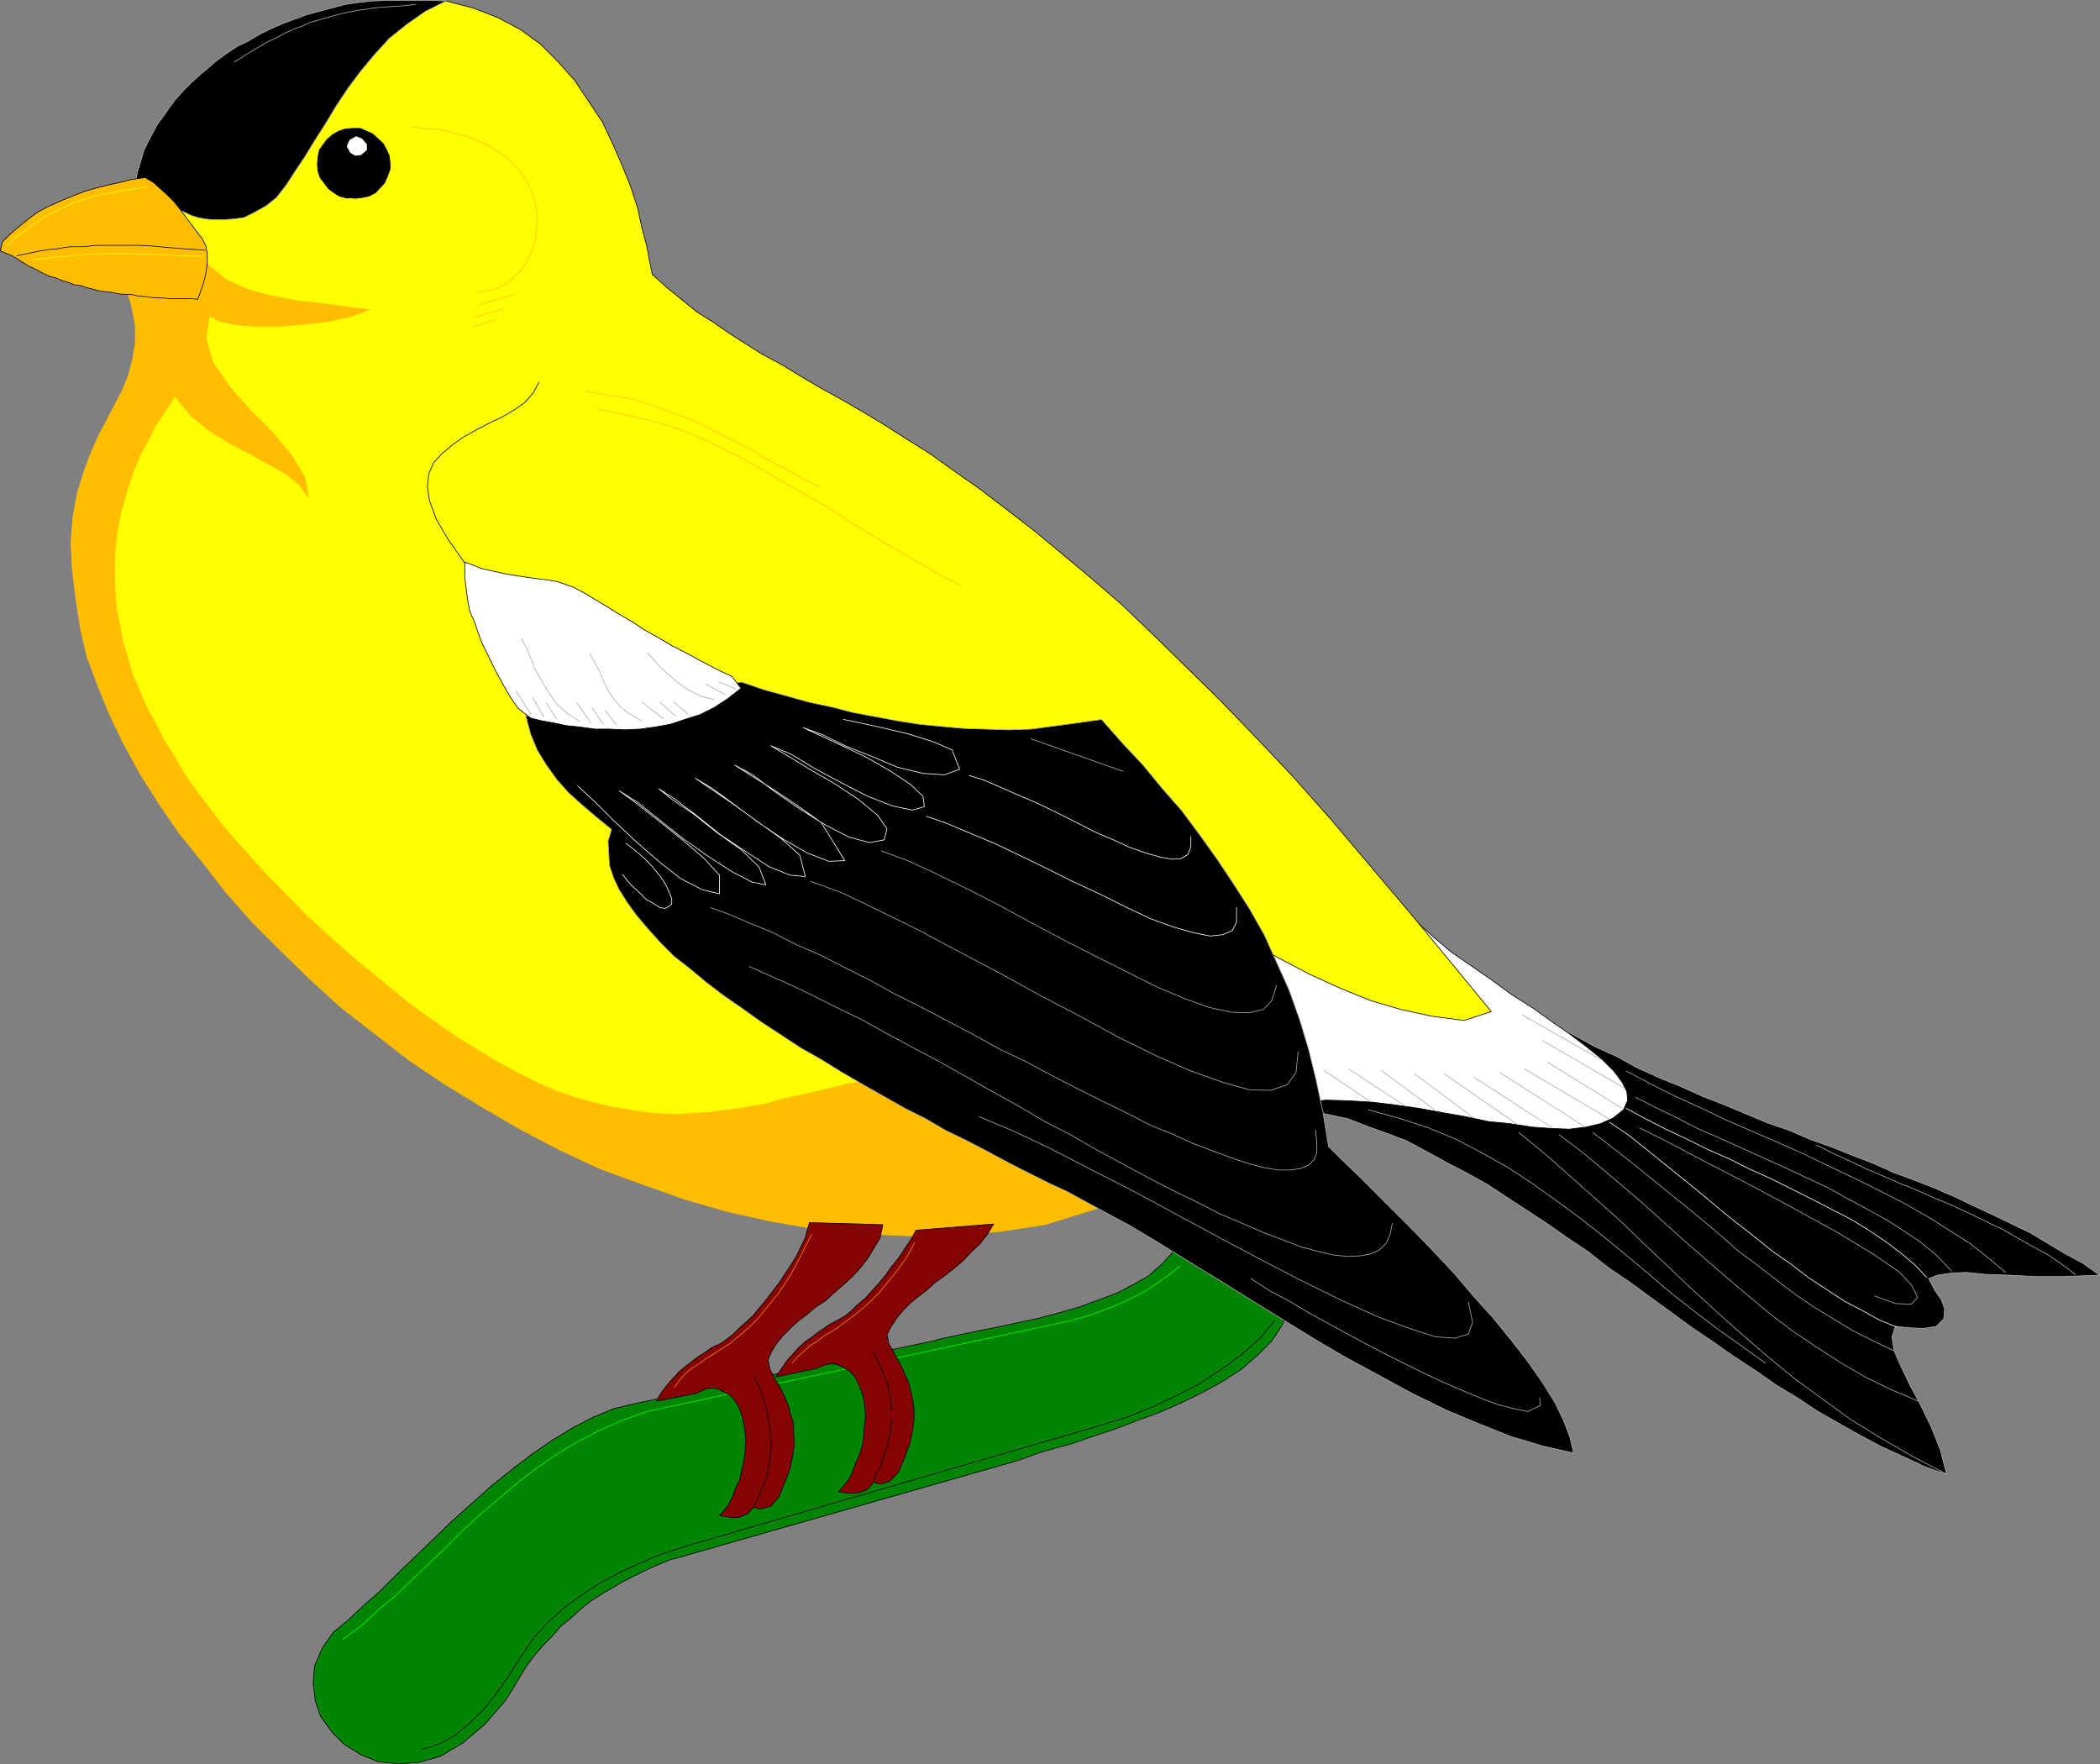 <?xml version="1.0" encoding="UTF-8" standalone="no"?>
<svg
   version="1.0"
   width="129.724mm"
   height="108.977mm"
   id="svg89"
   sodipodi:docname="Bird Perched 02.wmf"
   xmlns:inkscape="http://www.inkscape.org/namespaces/inkscape"
   xmlns:sodipodi="http://sodipodi.sourceforge.net/DTD/sodipodi-0.dtd"
   xmlns="http://www.w3.org/2000/svg"
   xmlns:svg="http://www.w3.org/2000/svg">
  <rect width="100%" height="100%" fill="#808080" stroke="none"/>
  <sodipodi:namedview
     id="namedview89"
     pagecolor="#ffffff"
     bordercolor="#000000"
     borderopacity="0.25"
     inkscape:showpageshadow="2"
     inkscape:pageopacity="0.0"
     inkscape:pagecheckerboard="0"
     inkscape:deskcolor="#d1d1d1"
     inkscape:document-units="mm" />
  <defs
     id="defs1">
    <pattern
       id="WMFhbasepattern"
       patternUnits="userSpaceOnUse"
       width="6"
       height="6"
       x="0"
       y="0" />
  </defs>
  <path
     style="fill:#038503;fill-opacity:1;fill-rule:evenodd;stroke:none"
     d="m 77.81,381.099 3.555,-2.909 3.394,-3.232 3.717,-3.232 4.04,-4.04 4.202,-4.04 4.363,-4.201 4.525,-4.363 4.686,-4.201 4.525,-4.04 4.848,-3.878 4.686,-3.555 4.686,-3.232 4.848,-2.909 4.686,-2.424 4.686,-1.939 4.686,-1.131 69.973,-14.704 1.778,-0.485 2.909,-0.646 3.07,-0.646 3.878,-0.808 4.202,-0.808 4.363,-0.97 4.525,-0.97 4.848,-1.293 4.525,-1.293 4.363,-1.616 4.363,-1.616 4.04,-2.101 3.394,-1.939 2.909,-2.585 2.424,-2.585 1.454,-2.747 26.018,15.351 -1.616,4.04 -2.424,3.716 -3.232,3.232 -3.878,3.393 -4.525,2.909 -4.686,2.585 -5.01,2.424 -5.171,2.262 -5.333,1.939 -5.01,1.939 -5.01,1.616 -4.525,1.616 -4.202,1.131 -3.394,0.97 -2.747,0.97 -2.101,0.808 -79.669,22.784 -1.939,0.485 -1.939,0.808 -2.262,0.97 -2.101,0.97 -2.586,1.293 -2.262,1.131 -2.424,1.454 -2.262,1.293 -2.747,1.777 -2.262,1.777 -2.262,2.101 -2.424,1.939 -2.101,2.424 -1.939,1.939 -2.101,2.424 -1.939,2.585 -4.686,7.756 -5.01,5.817 -5.171,4.363 -5.171,3.07 -5.01,1.454 -4.848,0.323 -4.686,-0.485 -4.04,-1.616 -3.878,-2.424 -2.909,-2.909 -2.586,-3.555 -1.293,-3.716 -0.485,-4.04 0.323,-4.04 1.778,-4.201 2.586,-3.716 z"
     id="path1" />
  <path
     style="fill:none;stroke:#000000;stroke-width:0.162px;stroke-linecap:round;stroke-linejoin:round;stroke-miterlimit:4;stroke-dasharray:none;stroke-opacity:1"
     d="m 77.81,381.099 3.555,-2.909 3.394,-3.232 3.717,-3.232 4.04,-4.04 4.202,-4.04 4.363,-4.201 4.525,-4.363 4.686,-4.201 4.525,-4.04 4.848,-3.878 4.686,-3.555 4.686,-3.232 4.848,-2.909 4.686,-2.424 4.686,-1.939 4.686,-1.131 69.973,-14.704 1.778,-0.485 2.909,-0.646 3.07,-0.646 3.878,-0.808 4.202,-0.808 4.363,-0.97 4.525,-0.97 4.848,-1.293 4.525,-1.293 4.363,-1.616 4.363,-1.616 4.04,-2.101 3.394,-1.939 2.909,-2.585 2.424,-2.585 1.454,-2.747 26.018,15.351 -1.616,4.04 -2.424,3.716 -3.232,3.232 -3.878,3.393 -4.525,2.909 -4.686,2.585 -5.01,2.424 -5.171,2.262 -5.333,1.939 -5.01,1.939 -5.01,1.616 -4.525,1.616 -4.202,1.131 -3.394,0.97 -2.747,0.97 -2.101,0.808 -79.669,22.784 -1.939,0.485 -1.939,0.808 -2.262,0.97 -2.101,0.97 -2.586,1.293 -2.262,1.131 -2.424,1.454 -2.262,1.293 -2.747,1.777 -2.262,1.777 -2.262,2.101 -2.424,1.939 -2.101,2.424 -1.939,1.939 -2.101,2.424 -1.939,2.585 -4.686,7.756 -5.01,5.817 -5.171,4.363 -5.171,3.07 -5.01,1.454 -4.848,0.323 -4.686,-0.485 -4.04,-1.616 -3.878,-2.424 -2.909,-2.909 -2.586,-3.555 -1.293,-3.716 -0.485,-4.04 0.323,-4.04 1.778,-4.201 2.586,-3.716 v 0"
     id="path2" />
  <path
     style="fill:none;stroke:#00ff00;stroke-width:0.162px;stroke-linecap:round;stroke-linejoin:round;stroke-miterlimit:4;stroke-dasharray:none;stroke-opacity:1"
     d="m 80.073,382.715 4.363,-3.232 4.04,-3.716 4.04,-3.393 4.04,-3.878 3.878,-3.716 3.878,-3.716 3.878,-3.878 4.202,-3.878 4.04,-3.393 4.202,-3.555 4.363,-3.393 4.686,-3.232 4.848,-2.909 5.171,-2.747 5.494,-2.424 5.818,-2.101 98.737,-21.168 4.686,-1.293 3.878,-1.454 3.555,-1.454 3.07,-1.454 2.747,-1.454 2.586,-1.777 2.586,-1.777 2.586,-2.101"
     id="path3" />
  <path
     style="fill:none;stroke:#000000;stroke-width:0.162px;stroke-linecap:round;stroke-linejoin:round;stroke-miterlimit:4;stroke-dasharray:none;stroke-opacity:1"
     d="m 98.495,408.407 3.878,-1.131 3.878,-2.101 3.07,-2.585 3.555,-3.393 2.909,-3.716 2.909,-4.04 2.747,-4.363 2.909,-4.363 3.555,-3.878 3.878,-3.555 4.04,-2.909 4.202,-2.747 4.525,-2.424 4.848,-2.262 5.01,-2.101 5.494,-1.777 97.606,-28.439 5.656,-1.777 5.656,-2.262 5.494,-2.585 5.656,-2.909 5.01,-3.232 4.848,-3.555 4.202,-3.716 3.555,-4.201"
     id="path4" />
  <path
     style="fill:#000000;fill-opacity:1;fill-rule:evenodd;stroke:none"
     d="m 301.303,258.617 4.363,0.646 4.525,0.97 4.525,0.97 4.525,1.777 4.525,1.616 4.686,1.777 4.525,2.424 4.686,2.585 4.686,2.424 4.686,2.585 4.686,3.07 4.686,3.07 4.686,3.07 4.848,3.393 4.848,3.232 4.686,3.716 5.01,3.393 4.848,3.555 4.686,3.393 4.848,3.555 5.01,3.393 4.848,3.393 5.171,3.393 4.848,3.393 4.848,2.909 4.848,3.232 4.848,2.747 5.171,2.909 4.848,2.585 5.01,2.262 5.171,2.424 5.01,1.777 -1.454,-5.655 -2.101,-5.332 -2.586,-5.332 -2.424,-4.524 -2.101,-4.363 -1.616,-3.716 -0.485,-3.232 0.808,-2.424 3.07,0.323 3.555,0.162 2.909,-0.485 1.778,-1.777 0.162,-2.424 -0.808,-2.101 -1.454,-2.101 -1.454,-2.747 2.101,-0.808 3.232,-0.485 3.555,-0.162 4.525,0.485 5.333,0.162 5.979,0.323 h 6.949 l 8.242,-0.323 -3.878,-2.747 -4.202,-2.262 -4.04,-2.424 -4.04,-2.424 -4.363,-2.101 -4.363,-2.101 -4.525,-2.101 -4.363,-2.101 -4.848,-2.101 -4.525,-1.777 -4.848,-1.777 -4.686,-2.101 -5.01,-1.939 -4.848,-1.939 -5.01,-1.777 -4.848,-2.101 -5.171,-1.777 -5.01,-2.101 -5.01,-2.101 -5.01,-1.939 -5.01,-2.262 -5.171,-2.101 -5.01,-2.262 -5.01,-2.747 -5.01,-2.262 -5.01,-2.747 -5.01,-2.747 -4.686,-3.07 -5.171,-2.747 -4.686,-3.232 -4.848,-3.393 -4.525,-3.878 -37.168,36.034 z"
     id="path5" />
  <path
     style="fill:none;stroke:#ababab;stroke-width:0.162px;stroke-linecap:round;stroke-linejoin:round;stroke-miterlimit:4;stroke-dasharray:none;stroke-opacity:1"
     d="m 301.303,258.617 4.363,0.646 4.525,0.97 4.525,0.97 4.525,1.777 4.525,1.616 4.686,1.777 4.525,2.424 4.686,2.585 4.686,2.424 4.686,2.585 4.686,3.07 4.686,3.07 4.686,3.07 4.848,3.393 4.848,3.232 4.686,3.716 5.01,3.393 4.848,3.555 4.686,3.393 4.848,3.555 5.01,3.393 4.848,3.393 5.171,3.393 4.848,3.393 4.848,2.909 4.848,3.232 4.848,2.747 5.171,2.909 4.848,2.585 5.01,2.262 5.171,2.424 5.01,1.777 -1.454,-5.655 -2.101,-5.332 -2.586,-5.332 -2.424,-4.524 -2.101,-4.363 -1.616,-3.716 -0.485,-3.232 0.808,-2.424 3.07,0.323 3.555,0.162 2.909,-0.485 1.778,-1.777 0.162,-2.424 -0.808,-2.101 -1.454,-2.101 -1.454,-2.747 2.101,-0.808 3.232,-0.485 3.555,-0.162 4.525,0.485 5.333,0.162 5.979,0.323 h 6.949 l 8.242,-0.323 -3.878,-2.747 -4.202,-2.262 -4.04,-2.424 -4.04,-2.424 -4.363,-2.101 -4.363,-2.101 -4.525,-2.101 -4.363,-2.101 -4.848,-2.101 -4.525,-1.777 -4.848,-1.777 -4.686,-2.101 -5.01,-1.939 -4.848,-1.939 -5.01,-1.777 -4.848,-2.101 -5.171,-1.777 -5.01,-2.101 -5.01,-2.101 -5.01,-1.939 -5.01,-2.262 -5.171,-2.101 -5.01,-2.262 -5.01,-2.747 -5.01,-2.262 -5.01,-2.747 -5.01,-2.747 -4.686,-3.07 -5.171,-2.747 -4.686,-3.232 -4.848,-3.393 -4.525,-3.878 -37.168,36.034 v 0"
     id="path6" />
  <path
     style="fill:#ffffff;fill-opacity:1;fill-rule:evenodd;stroke:none"
     d="m 288.536,217.898 16.483,39.427 4.686,-0.485 5.171,0.162 5.494,0.323 5.333,0.646 5.656,0.808 5.333,0.97 5.494,0.97 5.333,1.131 5.01,0.485 5.171,0.808 4.525,0.323 4.202,0.162 3.878,-0.485 3.394,-0.808 2.909,-1.293 2.424,-1.939 0.97,-2.101 -0.162,-2.101 -1.131,-2.262 -1.939,-2.585 -2.747,-2.747 -3.394,-2.747 -4.04,-3.07 -4.202,-2.909 -4.525,-3.232 -4.848,-3.07 -4.848,-3.555 -4.686,-3.232 -4.686,-3.232 -4.202,-3.555 -3.717,-3.393 -3.555,-3.555 -38.784,6.302 v 0 z"
     id="path7" />
  <path
     style="fill:none;stroke:#000000;stroke-width:0.162px;stroke-linecap:round;stroke-linejoin:round;stroke-miterlimit:4;stroke-dasharray:none;stroke-opacity:1"
     d="m 288.536,217.898 16.483,39.427 4.686,-0.485 5.171,0.162 5.494,0.323 5.333,0.646 5.656,0.808 5.333,0.97 5.494,0.97 5.333,1.131 5.01,0.485 5.171,0.808 4.525,0.323 4.202,0.162 3.878,-0.485 3.394,-0.808 2.909,-1.293 2.424,-1.939 0.97,-2.101 -0.162,-2.101 -1.131,-2.262 -1.939,-2.585 -2.747,-2.747 -3.394,-2.747 -4.04,-3.07 -4.202,-2.909 -4.525,-3.232 -4.848,-3.07 -4.848,-3.555 -4.686,-3.232 -4.686,-3.232 -4.202,-3.555 -3.717,-3.393 -3.555,-3.555 -38.784,6.302 v 0"
     id="path8" />
  <path
     style="fill:#ffff00;fill-opacity:1;fill-rule:evenodd;stroke:none"
     d="m 260.418,279.624 33.128,-58.656 5.979,3.232 6.464,3.393 6.787,3.07 7.11,2.909 7.11,2.101 7.434,1.616 7.434,0.97 6.302,-2.101 -8.888,-10.826 -10.019,-12.119 -9.696,-11.473 -8.888,-10.503 -8.888,-10.018 -8.726,-9.21 -8.242,-8.564 -7.918,-7.756 -7.757,-7.595 -7.272,-6.948 -7.272,-6.302 -6.787,-5.655 -6.626,-5.494 -6.302,-4.848 -6.141,-4.686 -5.979,-4.201 -5.656,-4.04 -5.656,-3.555 -5.333,-3.393 -4.848,-2.909 -5.01,-2.909 -4.686,-2.585 -4.686,-2.747 -4.202,-2.585 -4.525,-2.424 -3.878,-2.424 -4.04,-2.585 -3.717,-2.585 -3.878,-2.424 -3.555,-2.909 -3.394,-2.747 -3.394,-3.07 -0.646,-3.07 -0.646,-3.555 -1.131,-4.201 -0.97,-4.524 -1.616,-5.009 -1.939,-4.848 -2.262,-5.171 -2.424,-5.171 -3.232,-4.848 -3.232,-4.848 -3.878,-4.363 -4.202,-4.201 -4.686,-3.393 -5.171,-2.747 -5.818,-2.262 -6.302,-1.616 -48.642,17.451 -26.018,47.183 7.11,10.18 -6.141,23.591 -9.211,34.095 8.726,34.095 24.24,36.034 46.864,42.497 49.45,25.53 109.888,8.887 v 0 z"
     id="path9" />
  <path
     style="fill:none;stroke:#000000;stroke-width:0.162px;stroke-linecap:round;stroke-linejoin:round;stroke-miterlimit:4;stroke-dasharray:none;stroke-opacity:1"
     d="m 260.418,279.624 33.128,-58.656 5.979,3.232 6.464,3.393 6.787,3.07 7.11,2.909 7.11,2.101 7.434,1.616 7.434,0.97 6.302,-2.101 -8.888,-10.826 -10.019,-12.119 -9.696,-11.473 -8.888,-10.503 -8.888,-10.018 -8.726,-9.21 -8.242,-8.564 -7.918,-7.756 -7.757,-7.595 -7.272,-6.948 -7.272,-6.302 -6.787,-5.655 -6.626,-5.494 -6.302,-4.848 -6.141,-4.686 -5.979,-4.201 -5.656,-4.04 -5.656,-3.555 -5.333,-3.393 -4.848,-2.909 -5.01,-2.909 -4.686,-2.585 -4.686,-2.747 -4.202,-2.585 -4.525,-2.424 -3.878,-2.424 -4.04,-2.585 -3.717,-2.585 -3.878,-2.424 -3.555,-2.909 -3.394,-2.747 -3.394,-3.07 -0.646,-3.07 -0.646,-3.555 -1.131,-4.201 -0.97,-4.524 -1.616,-5.009 -1.939,-4.848 -2.262,-5.171 -2.424,-5.171 -3.232,-4.848 -3.232,-4.848 -3.878,-4.363 -4.202,-4.201 -4.686,-3.393 -5.171,-2.747 -5.818,-2.262 -6.302,-1.616 -48.642,17.451 -26.018,47.183 7.11,10.18 -6.141,23.591 -9.211,34.095 8.726,34.095 24.24,36.034 46.864,42.497 49.45,25.53 109.888,8.887 v 0"
     id="path10" />
  <path
     style="fill:#000000;fill-opacity:1;fill-rule:evenodd;stroke:none"
     d="m 31.754,41.77 0.485,-2.101 0.646,-2.101 0.646,-2.262 0.97,-2.101 1.131,-2.101 1.131,-2.101 1.454,-1.939 1.454,-2.101 1.454,-1.939 1.616,-1.777 1.939,-1.939 1.939,-1.777 2.101,-1.777 2.101,-1.777 2.262,-1.616 2.424,-1.616 2.424,-1.131 2.424,-1.454 2.586,-1.293 2.909,-1.293 2.586,-0.97 3.07,-1.131 2.909,-0.808 3.07,-0.808 3.07,-0.808 3.232,-0.485 3.232,-0.323 3.232,-0.162 h 3.394 3.394 3.555 l 3.555,0.162 -4.848,2.424 -4.363,3.07 -4.04,3.232 -3.394,3.716 -3.232,3.878 -2.909,3.878 -2.909,4.363 -2.424,4.04 -2.586,4.04 -2.262,3.716 -2.262,3.393 -2.101,3.232 -2.262,2.909 -2.424,1.939 -2.586,1.454 -2.586,1.293 -2.586,0.323 -2.262,0.162 h -2.262 l -1.778,-0.162 -1.778,-0.323 -1.616,-0.485 -1.616,-0.808 -1.293,-0.485 -9.858,-7.271 v 0 z"
     id="path11" />
  <path
     style="fill:none;stroke:#ababab;stroke-width:0.162px;stroke-linecap:round;stroke-linejoin:round;stroke-miterlimit:4;stroke-dasharray:none;stroke-opacity:1"
     d="m 31.754,41.77 0.485,-2.101 0.646,-2.101 0.646,-2.262 0.97,-2.101 1.131,-2.101 1.131,-2.101 1.454,-1.939 1.454,-2.101 1.454,-1.939 1.616,-1.777 1.939,-1.939 1.939,-1.777 2.101,-1.777 2.101,-1.777 2.262,-1.616 2.424,-1.616 2.424,-1.131 2.424,-1.454 2.586,-1.293 2.909,-1.293 2.586,-0.97 3.07,-1.131 2.909,-0.808 3.07,-0.808 3.07,-0.808 3.232,-0.485 3.232,-0.323 3.232,-0.162 h 3.394 3.394 3.555 l 3.555,0.162 -4.848,2.424 -4.363,3.07 -4.04,3.232 -3.394,3.716 -3.232,3.878 -2.909,3.878 -2.909,4.363 -2.424,4.04 -2.586,4.04 -2.262,3.716 -2.262,3.393 -2.101,3.232 -2.262,2.909 -2.424,1.939 -2.586,1.454 -2.586,1.293 -2.586,0.323 -2.262,0.162 h -2.262 l -1.778,-0.162 -1.778,-0.323 -1.616,-0.485 -1.616,-0.808 -1.293,-0.485 -9.858,-7.271 v 0"
     id="path12" />
  <path
     style="fill:#ffbd00;fill-opacity:1;fill-rule:evenodd;stroke:none"
     d="m 29.007,66.008 1.616,5.009 0.97,4.848 v 4.201 l -0.646,3.878 -0.97,3.716 -1.454,3.555 -1.778,3.393 -1.939,3.716 -1.939,3.716 -1.778,4.04 -1.616,4.363 -1.454,4.848 -0.97,5.332 -0.485,5.979 0.323,6.463 0.97,7.756 0.97,6.14 1.454,6.302 2.424,6.463 2.747,6.787 3.232,6.787 3.878,7.11 4.363,6.948 4.848,7.11 5.494,6.787 5.494,7.11 6.141,6.948 6.626,6.625 6.787,6.625 7.272,6.625 7.918,6.14 7.918,6.14 8.403,5.655 8.726,5.332 8.888,5.171 9.211,4.848 9.373,4.363 9.696,3.555 10.019,3.555 10.019,2.909 10.181,2.262 10.342,1.777 10.666,1.131 10.666,0.485 h 10.666 l 10.989,-0.97 10.666,-1.616 15.675,-4.848 -54.621,-29.247 -3.232,0.646 -3.555,0.485 -3.07,0.808 -3.394,0.808 -3.394,0.808 -3.07,0.646 -3.394,0.808 -3.394,0.97 -3.07,0.485 -3.394,0.646 -3.394,0.323 -3.232,0.485 -3.717,0.162 -3.555,0.323 -3.717,-0.162 -3.717,-0.323 -3.878,-0.646 -3.878,-0.646 -4.04,-0.97 -4.202,-1.131 -4.363,-1.454 -4.525,-1.939 -4.525,-2.262 -4.848,-2.585 -4.848,-2.909 -5.171,-3.232 -5.333,-3.716 -5.656,-4.04 -5.656,-4.686 -5.979,-4.848 -6.302,-5.494 -6.464,-5.979 -4.202,-4.363 -4.04,-4.04 -3.717,-4.04 -3.717,-4.201 -3.394,-3.878 -3.07,-4.04 -3.07,-4.04 -2.747,-3.878 -2.424,-4.201 -2.424,-3.878 -1.939,-3.878 -2.101,-3.716 -1.616,-3.878 -1.616,-3.716 -1.131,-3.878 -1.131,-3.716 -0.646,-3.555 -0.808,-3.878 -0.323,-3.555 -0.162,-3.878 v -3.555 l 0.162,-3.716 0.485,-3.716 0.646,-3.555 0.97,-3.555 0.97,-3.393 1.293,-3.716 1.454,-3.555 1.778,-3.232 1.778,-3.555 2.262,-3.393 2.262,-3.555 3.717,4.524 4.363,3.555 4.686,2.909 4.686,2.424 4.363,2.424 4.04,2.262 3.232,2.585 2.101,2.909 -0.808,-4.524 -2.909,-5.009 -4.525,-5.494 -5.333,-5.332 -4.848,-5.494 -3.878,-5.655 -1.616,-5.494 0.808,-5.332 2.586,1.293 3.878,0.808 4.686,0.323 h 5.333 l 5.656,-0.485 5.656,-0.646 5.01,-1.131 4.525,-1.616 -5.171,-0.646 -5.818,-0.808 -5.818,-0.646 -5.979,-1.131 -5.494,-1.454 -5.01,-2.262 -4.202,-3.393 -3.07,-4.848 -16.483,8.887 v 0 z"
     id="path13" />
  <path
     style="fill:none;stroke:#ffbd00;stroke-width:0.162px;stroke-linecap:round;stroke-linejoin:round;stroke-miterlimit:4;stroke-dasharray:none;stroke-opacity:1"
     d="m 29.007,66.008 1.616,5.009 0.97,4.848 v 4.201 l -0.646,3.878 -0.97,3.716 -1.454,3.555 -1.778,3.393 -1.939,3.716 -1.939,3.716 -1.778,4.04 -1.616,4.363 -1.454,4.848 -0.97,5.332 -0.485,5.979 0.323,6.463 0.97,7.756 0.97,6.14 1.454,6.302 2.424,6.463 2.747,6.787 3.232,6.787 3.878,7.11 4.363,6.948 4.848,7.11 5.494,6.787 5.494,7.11 6.141,6.948 6.626,6.625 6.787,6.625 7.272,6.625 7.918,6.14 7.918,6.14 8.403,5.655 8.726,5.332 8.888,5.171 9.211,4.848 9.373,4.363 9.696,3.555 10.019,3.555 10.019,2.909 10.181,2.262 10.342,1.777 10.666,1.131 10.666,0.485 h 10.666 l 10.989,-0.97 10.666,-1.616 15.675,-4.848 -54.621,-29.247 -3.232,0.646 -3.555,0.485 -3.07,0.808 -3.394,0.808 -3.394,0.808 -3.07,0.646 -3.394,0.808 -3.394,0.97 -3.07,0.485 -3.394,0.646 -3.394,0.323 -3.232,0.485 -3.717,0.162 -3.555,0.323 -3.717,-0.162 -3.717,-0.323 -3.878,-0.646 -3.878,-0.646 -4.04,-0.97 -4.202,-1.131 -4.363,-1.454 -4.525,-1.939 -4.525,-2.262 -4.848,-2.585 -4.848,-2.909 -5.171,-3.232 -5.333,-3.716 -5.656,-4.04 -5.656,-4.686 -5.979,-4.848 -6.302,-5.494 -6.464,-5.979 -4.202,-4.363 -4.04,-4.04 -3.717,-4.04 -3.717,-4.201 -3.394,-3.878 -3.07,-4.04 -3.07,-4.04 -2.747,-3.878 -2.424,-4.201 -2.424,-3.878 -1.939,-3.878 -2.101,-3.716 -1.616,-3.878 -1.616,-3.716 -1.131,-3.878 -1.131,-3.716 -0.646,-3.555 -0.808,-3.878 -0.323,-3.555 -0.162,-3.878 v -3.555 l 0.162,-3.716 0.485,-3.716 0.646,-3.555 0.97,-3.555 0.97,-3.393 1.293,-3.716 1.454,-3.555 1.778,-3.232 1.778,-3.555 2.262,-3.393 2.262,-3.555 3.717,4.524 4.363,3.555 4.686,2.909 4.686,2.424 4.363,2.424 4.04,2.262 3.232,2.585 2.101,2.909 -0.808,-4.524 -2.909,-5.009 -4.525,-5.494 -5.333,-5.332 -4.848,-5.494 -3.878,-5.655 -1.616,-5.494 0.808,-5.332 2.586,1.293 3.878,0.808 4.686,0.323 h 5.333 l 5.656,-0.485 5.656,-0.646 5.01,-1.131 4.525,-1.616 -5.171,-0.646 -5.818,-0.808 -5.818,-0.646 -5.979,-1.131 -5.494,-1.454 -5.01,-2.262 -4.202,-3.393 -3.07,-4.848 -16.483,8.887 v 0"
     id="path14" />
  <path
     style="fill:none;stroke:#ffbd00;stroke-width:0.162px;stroke-linecap:round;stroke-linejoin:round;stroke-miterlimit:4;stroke-dasharray:none;stroke-opacity:1"
     d="m 96.071,29.651 6.787,0.646 5.979,1.454 5.01,2.101 4.04,2.585 3.07,2.909 2.262,3.393 1.454,3.555 0.808,3.555 -0.162,3.393 -0.485,3.555 -1.131,2.909 -1.616,2.909 -2.262,2.262 -2.586,1.939 -2.747,0.97 -3.232,0.485"
     id="path15" />
  <path
     style="fill:none;stroke:#ffbd00;stroke-width:0.162px;stroke-linecap:round;stroke-linejoin:round;stroke-miterlimit:4;stroke-dasharray:none;stroke-opacity:1"
     d="m 139.541,95.578 5.818,1.131 5.656,1.293 5.494,1.454 5.494,2.101 5.171,2.424 5.333,2.585 5.171,2.909 5.171,3.07 5.171,2.909 5.333,3.07 5.01,3.232 5.171,3.232 5.01,2.909 5.171,3.07 5.171,2.909 5.494,2.909"
     id="path16" />
  <path
     style="fill:none;stroke:#ffbd00;stroke-width:0.162px;stroke-linecap:round;stroke-linejoin:round;stroke-miterlimit:4;stroke-dasharray:none;stroke-opacity:1"
     d="m 119.988,68.755 -8.242,2.424"
     id="path17" />
  <path
     style="fill:none;stroke:#ffbd00;stroke-width:0.162px;stroke-linecap:round;stroke-linejoin:round;stroke-miterlimit:4;stroke-dasharray:none;stroke-opacity:1"
     d="m 117.725,71.986 -6.949,2.101"
     id="path18" />
  <path
     style="fill:none;stroke:#ffbd00;stroke-width:0.162px;stroke-linecap:round;stroke-linejoin:round;stroke-miterlimit:4;stroke-dasharray:none;stroke-opacity:1"
     d="m 115.786,74.572 -5.494,1.777"
     id="path19" />
  <path
     style="fill:none;stroke:#000000;stroke-width:0.162px;stroke-linecap:round;stroke-linejoin:round;stroke-miterlimit:4;stroke-dasharray:none;stroke-opacity:1"
     d="m 125.805,89.276 -1.293,2.424 -1.939,2.262 -2.586,1.777 -2.747,1.616 -3.07,1.454 -3.07,1.616 -2.909,1.616 -2.747,1.939 -2.262,1.939 -1.939,2.101 -1.131,2.585 -0.323,3.07 0.485,3.232 1.616,4.363 2.747,4.686 3.878,5.494"
     id="path20" />
  <path
     style="fill:none;stroke:#ffbd00;stroke-width:0.162px;stroke-linecap:round;stroke-linejoin:round;stroke-miterlimit:4;stroke-dasharray:none;stroke-opacity:1"
     d="m 136.956,91.377 3.878,0.646 4.04,0.646 3.717,0.808 3.717,1.131 3.394,1.293 3.555,1.293 3.394,1.293 3.394,1.777 3.07,1.616 3.232,1.616 3.232,1.616 3.07,1.939 3.232,1.616 3.07,1.616 3.07,1.777 3.232,1.616"
     id="path21" />
  <path
     style="fill:none;stroke:#ababab;stroke-width:0.162px;stroke-linecap:round;stroke-linejoin:round;stroke-miterlimit:4;stroke-dasharray:none;stroke-opacity:1"
     d="M 97.041,1.05 93.97,1.373 91.385,1.535 89.122,1.697 87.183,1.858 85.406,2.181 83.951,2.343 81.366,2.828 79.265,3.313 77.487,3.797 75.71,4.282 74.094,4.767 72.316,5.252 70.7,6.059 68.761,6.706 66.983,7.514 64.882,8.645 62.135,9.938 58.903,11.877 54.702,14.462"
     id="path22" />
  <path
     style="fill:#ffbd00;fill-opacity:1;fill-rule:evenodd;stroke:none"
     d="m 0.081,58.575 0.485,-2.101 1.616,-1.616 1.454,-1.293 1.778,-1.454 1.616,-1.293 1.778,-1.293 2.101,-1.131 2.101,-0.97 2.262,-0.97 2.424,-0.97 2.101,-0.808 2.747,-0.808 2.586,-0.646 2.909,-0.646 2.586,-0.646 3.232,-0.485 1.939,1.131 1.616,1.454 1.616,1.454 1.616,1.616 1.293,1.616 1.293,1.777 1.454,1.939 1.454,1.939 1.131,1.454 0.808,1.616 0.323,1.939 v 2.101 l -0.323,2.262 -0.485,2.101 -0.646,1.939 -0.808,2.101 -1.293,-0.162 H 43.551 42.258 40.804 39.35 L 38.057,69.563 H 36.602 L 35.148,69.401 33.694,69.239 32.078,69.078 30.623,68.755 H 29.33 L 27.714,68.593 26.098,68.27 24.644,68.108 23.19,67.947 21.574,67.462 20.119,67.139 18.826,66.654 17.372,66.492 15.756,65.846 14.463,65.523 13.009,64.877 11.716,64.553 10.262,63.907 7.838,62.614 6.706,62.13 5.414,61.322 3.151,59.867 Z"
     id="path23" />
  <path
     style="fill:none;stroke:#000000;stroke-width:0.162px;stroke-linecap:round;stroke-linejoin:round;stroke-miterlimit:4;stroke-dasharray:none;stroke-opacity:1"
     d="m 0.081,58.575 0.485,-2.101 1.616,-1.616 1.454,-1.293 1.778,-1.454 1.616,-1.293 1.778,-1.293 2.101,-1.131 2.101,-0.97 2.262,-0.97 2.424,-0.97 2.101,-0.808 2.747,-0.808 2.586,-0.646 2.909,-0.646 2.586,-0.646 3.232,-0.485 1.939,1.131 1.616,1.454 1.616,1.454 1.616,1.616 1.293,1.616 1.293,1.777 1.454,1.939 1.454,1.939 1.131,1.454 0.808,1.616 0.323,1.939 v 2.101 l -0.323,2.262 -0.485,2.101 -0.646,1.939 -0.808,2.101 -1.293,-0.162 H 43.551 42.258 40.804 39.35 L 38.057,69.563 H 36.602 L 35.148,69.401 33.694,69.239 32.078,69.078 30.623,68.755 H 29.33 L 27.714,68.593 26.098,68.27 24.644,68.108 23.19,67.947 21.574,67.462 20.119,67.139 18.826,66.654 17.372,66.492 15.756,65.846 14.463,65.523 13.009,64.877 11.716,64.553 10.262,63.907 7.838,62.614 6.706,62.13 5.414,61.322 3.151,59.867 0.081,58.575 v 0"
     id="path24" />
  <path
     style="fill:none;stroke:#000000;stroke-width:0.162px;stroke-linecap:round;stroke-linejoin:round;stroke-miterlimit:4;stroke-dasharray:none;stroke-opacity:1"
     d="m 3.959,59.706 3.07,-0.646 2.424,-0.485 2.101,-0.323 1.939,-0.162 1.616,-0.323 1.454,-0.162 h 1.454 1.454 l 2.909,-0.323 h 3.394 3.394 3.232 l 3.232,0.162 3.394,0.323 4.04,0.323 4.848,0.323"
     id="path25" />
  <path
     style="fill:none;stroke:#ffff00;stroke-width:0.162px;stroke-linecap:round;stroke-linejoin:round;stroke-miterlimit:4;stroke-dasharray:none;stroke-opacity:1"
     d="M 1.858,57.12 2.505,56.636 2.99,55.989 4.606,54.697 6.222,53.566 7.676,52.434 9.13,51.465 10.423,50.657 l 1.454,-0.808 1.293,-0.646 1.293,-0.485 1.454,-0.808 1.454,-0.646 1.454,-0.485 1.616,-0.485 1.454,-0.485 1.616,-0.323 1.778,-0.323 1.939,-0.485 0.97,-0.162 1.131,-0.162 2.424,-0.323 2.747,-0.323"
     id="path26" />
  <path
     style="fill:none;stroke:#ffff00;stroke-width:0.162px;stroke-linecap:round;stroke-linejoin:round;stroke-miterlimit:4;stroke-dasharray:none;stroke-opacity:1"
     d="m 7.676,60.675 5.171,-0.646 4.202,-0.323 1.616,-0.162 1.454,-0.162 h 2.747 l 0.646,-0.162 h 2.424 2.424 2.586 l 2.586,0.162 h 2.424 l 3.07,0.162 3.394,0.162 4.848,0.162"
     id="path27" />
  <path
     style="fill:#000000;fill-opacity:1;fill-rule:evenodd;stroke:none"
     d="m 81.042,46.133 1.939,0.162 1.454,-0.162 1.616,-0.323 1.616,-0.808 2.101,-2.262 0.646,-1.454 0.646,-1.777 v -1.454 l -0.162,-1.616 -0.646,-1.454 -0.808,-1.454 -2.424,-2.262 -1.454,-0.646 -1.454,-0.646 h -1.939 l -1.616,0.162 -1.454,0.485 -1.454,0.808 -1.293,1.131 -1.778,2.424 -0.323,1.616 -0.162,1.777 0.162,1.616 0.485,1.454 0.97,1.293 0.97,1.293 1.293,0.97 1.293,0.808 1.939,0.485 v 0 z"
     id="path28" />
  <path
     style="fill:none;stroke:#000000;stroke-width:0.162px;stroke-linecap:round;stroke-linejoin:round;stroke-miterlimit:4;stroke-dasharray:none;stroke-opacity:1"
     d="m 81.042,46.133 1.939,0.162 1.454,-0.162 1.616,-0.323 1.616,-0.808 2.101,-2.262 0.646,-1.454 0.646,-1.777 v -1.454 l -0.162,-1.616 -0.646,-1.454 -0.808,-1.454 -2.424,-2.262 -1.454,-0.646 -1.454,-0.646 h -1.939 l -1.616,0.162 -1.454,0.485 -1.454,0.808 -1.293,1.131 -1.778,2.424 -0.323,1.616 -0.162,1.777 0.162,1.616 0.485,1.454 0.97,1.293 0.97,1.293 1.293,0.97 1.293,0.808 1.939,0.485 v 0"
     id="path29" />
  <path
     style="fill:#ffffff;fill-opacity:1;fill-rule:evenodd;stroke:none"
     d="m 82.982,36.276 1.293,-0.162 1.293,-1.131 v -1.293 l -1.131,-1.293 -1.293,-0.485 -1.454,0.808 -0.646,1.454 0.808,1.454 1.131,0.646 z"
     id="path30" />
  <path
     style="fill:none;stroke:#ffffff;stroke-width:0.162px;stroke-linecap:round;stroke-linejoin:round;stroke-miterlimit:4;stroke-dasharray:none;stroke-opacity:1"
     d="m 82.982,36.276 1.293,-0.162 1.293,-1.131 v -1.293 l -1.131,-1.293 -1.293,-0.485 -1.454,0.808 -0.646,1.454 0.808,1.454 1.131,0.646 v 0"
     id="path31" />
  <path
     style="fill:#850303;fill-opacity:1;fill-rule:evenodd;stroke:none"
     d="m 213.877,287.218 -1.131,2.101 -1.454,2.101 -1.454,2.262 -1.616,1.939 -1.454,2.101 -1.616,1.939 -1.616,1.777 -1.616,1.777 -1.616,1.293 -1.293,1.293 -1.293,1.131 -1.293,0.808 -2.424,1.293 -1.454,0.97 -1.454,0.97 -1.454,1.131 -1.616,1.131 -1.454,1.293 -1.454,1.616 -1.454,1.616 -1.293,1.939 -1.293,1.777 9.373,-1.939 2.424,-0.97 1.293,-0.162 1.293,0.162 1.131,0.485 1.616,0.97 1.293,1.293 0.808,1.616 0.808,1.777 0.485,1.777 0.323,2.101 0.162,2.262 -0.323,2.424 -0.162,2.262 -0.323,2.101 -0.646,2.101 -0.97,2.101 -0.646,1.939 -0.97,1.777 -1.131,1.454 -1.131,1.293 2.424,0.323 h 2.101 l 2.101,-0.808 1.616,-1.777 1.454,0.485 2.262,-0.646 2.101,-2.262 1.454,-3.555 1.131,-3.07 0.646,-3.07 0.323,-2.585 v -2.585 l -0.323,-2.101 -0.485,-2.101 -0.485,-1.939 -0.808,-1.616 -0.646,-1.616 -0.808,-1.616 -0.808,-1.293 -0.646,-1.293 -0.808,-1.293 -0.485,-2.262 0.97,-1.939 1.293,-1.939 1.454,-1.777 1.616,-1.616 1.939,-1.616 1.939,-1.454 1.939,-1.777 2.262,-1.616 2.262,-1.777 2.101,-1.777 1.939,-2.101 1.939,-1.777 1.778,-2.262 1.454,-2.424 -18.099,1.454 z"
     id="path32" />
  <path
     style="fill:none;stroke:#000000;stroke-width:0.162px;stroke-linecap:round;stroke-linejoin:round;stroke-miterlimit:4;stroke-dasharray:none;stroke-opacity:1"
     d="m 213.877,287.218 -1.131,2.101 -1.454,2.101 -1.454,2.262 -1.616,1.939 -1.454,2.101 -1.616,1.939 -1.616,1.777 -1.616,1.777 -1.616,1.293 -1.293,1.293 -1.293,1.131 -1.293,0.808 -2.424,1.293 -1.454,0.97 -1.454,0.97 -1.454,1.131 -1.616,1.131 -1.454,1.293 -1.454,1.616 -1.454,1.616 -1.293,1.939 -1.293,1.777 9.373,-1.939 2.424,-0.97 1.293,-0.162 1.293,0.162 1.131,0.485 1.616,0.97 1.293,1.293 0.808,1.616 0.808,1.777 0.485,1.777 0.323,2.101 0.162,2.262 -0.323,2.424 -0.162,2.262 -0.323,2.101 -0.646,2.101 -0.97,2.101 -0.646,1.939 -0.97,1.777 -1.131,1.454 -1.131,1.293 2.424,0.323 h 2.101 l 2.101,-0.808 1.616,-1.777 1.454,0.485 2.262,-0.646 2.101,-2.262 1.454,-3.555 1.131,-3.07 0.646,-3.07 0.323,-2.585 v -2.585 l -0.323,-2.101 -0.485,-2.101 -0.485,-1.939 -0.808,-1.616 -0.646,-1.616 -0.808,-1.616 -0.808,-1.293 -0.646,-1.293 -0.808,-1.293 -0.485,-2.262 0.97,-1.939 1.293,-1.939 1.454,-1.777 1.616,-1.616 1.939,-1.616 1.939,-1.454 1.939,-1.777 2.262,-1.616 2.262,-1.777 2.101,-1.777 1.939,-2.101 1.939,-1.777 1.778,-2.262 1.454,-2.424 -18.099,1.454 v 0"
     id="path33" />
  <path
     style="fill:#850303;fill-opacity:1;fill-rule:evenodd;stroke:none"
     d="m 188.991,285.441 -0.485,1.616 -0.485,1.939 -0.97,1.939 -0.97,2.101 -1.293,2.101 -1.293,1.939 -1.454,2.262 -1.616,2.101 -1.616,2.101 -1.616,1.939 -1.454,1.777 -1.778,1.616 -1.454,1.293 -1.454,1.454 -1.293,0.97 -1.293,0.97 -2.424,1.131 -1.293,0.97 -1.616,0.97 -1.454,1.131 -1.454,1.131 -1.616,1.293 -1.616,1.777 -1.293,1.454 -1.454,1.939 -0.97,1.777 9.211,-1.777 2.424,-1.131 1.293,-0.162 1.293,0.162 1.293,0.646 1.616,0.808 1.131,1.293 0.97,1.616 0.646,1.777 0.485,1.939 0.323,2.101 0.162,2.101 -0.162,2.424 -0.323,2.262 -0.485,2.101 -0.485,2.262 -0.97,1.939 -0.646,1.939 -0.97,1.777 -0.97,1.454 -1.131,1.131 2.424,0.485 h 2.101 l 1.939,-0.808 1.616,-1.616 1.293,0.485 2.586,-0.646 1.939,-2.262 1.454,-3.555 1.131,-3.07 0.646,-3.07 0.323,-2.585 -0.162,-2.585 v -2.262 l -0.646,-1.939 -0.485,-1.939 -0.646,-1.777 -0.808,-1.616 -0.808,-1.616 -0.808,-1.131 -0.646,-1.293 -0.646,-1.293 -0.485,-2.262 0.97,-2.101 1.131,-1.777 1.454,-1.777 1.616,-1.616 1.939,-1.777 1.939,-1.454 2.101,-1.777 2.262,-1.454 1.939,-1.777 2.262,-1.939 2.101,-1.939 1.778,-1.939 1.778,-2.262 1.454,-2.424 1.454,-2.424 0.646,-3.07 z"
     id="path34" />
  <path
     style="fill:none;stroke:#000000;stroke-width:0.162px;stroke-linecap:round;stroke-linejoin:round;stroke-miterlimit:4;stroke-dasharray:none;stroke-opacity:1"
     d="m 188.991,285.441 -0.485,1.616 -0.485,1.939 -0.97,1.939 -0.97,2.101 -1.293,2.101 -1.293,1.939 -1.454,2.262 -1.616,2.101 -1.616,2.101 -1.616,1.939 -1.454,1.777 -1.778,1.616 -1.454,1.293 -1.454,1.454 -1.293,0.97 -1.293,0.97 -2.424,1.131 -1.293,0.97 -1.616,0.97 -1.454,1.131 -1.454,1.131 -1.616,1.293 -1.616,1.777 -1.293,1.454 -1.454,1.939 -0.97,1.777 9.211,-1.777 2.424,-1.131 1.293,-0.162 1.293,0.162 1.293,0.646 1.616,0.808 1.131,1.293 0.97,1.616 0.646,1.777 0.485,1.939 0.323,2.101 0.162,2.101 -0.162,2.424 -0.323,2.262 -0.485,2.101 -0.485,2.262 -0.97,1.939 -0.646,1.939 -0.97,1.777 -0.97,1.454 -1.131,1.131 2.424,0.485 h 2.101 l 1.939,-0.808 1.616,-1.616 1.293,0.485 2.586,-0.646 1.939,-2.262 1.454,-3.555 1.131,-3.07 0.646,-3.07 0.323,-2.585 -0.162,-2.585 v -2.262 l -0.646,-1.939 -0.485,-1.939 -0.646,-1.777 -0.808,-1.616 -0.808,-1.616 -0.808,-1.131 -0.646,-1.293 -0.646,-1.293 -0.485,-2.262 0.97,-2.101 1.131,-1.777 1.454,-1.777 1.616,-1.616 1.939,-1.777 1.939,-1.454 2.101,-1.777 2.262,-1.454 1.939,-1.777 2.262,-1.939 2.101,-1.939 1.778,-1.939 1.778,-2.262 1.454,-2.424 1.454,-2.424 0.646,-3.07 -17.13,-0.485 v 0"
     id="path35" />
  <path
     style="fill:none;stroke:#000000;stroke-width:0.162px;stroke-linecap:round;stroke-linejoin:round;stroke-miterlimit:4;stroke-dasharray:none;stroke-opacity:1"
     d="m 176.063,351.691 1.454,-3.232 1.454,-3.393 0.646,-3.716 0.485,-3.878 -0.323,-3.878 -0.646,-4.04 -1.293,-4.201 -1.778,-4.04"
     id="path36" />
  <path
     style="fill:none;stroke:#000000;stroke-width:0.162px;stroke-linecap:round;stroke-linejoin:round;stroke-miterlimit:4;stroke-dasharray:none;stroke-opacity:1"
     d="m 203.858,345.712 1.616,-3.232 1.293,-3.716 0.97,-3.555 0.485,-3.716 -0.162,-3.878 -0.646,-3.878 -1.454,-3.878 -2.101,-4.201"
     id="path37" />
  <path
     style="fill:none;stroke:#ff8500;stroke-width:0.162px;stroke-linecap:round;stroke-linejoin:round;stroke-miterlimit:4;stroke-dasharray:none;stroke-opacity:1"
     d="m 189.476,288.188 -2.586,5.171 -2.424,4.524 -2.586,3.878 -2.586,3.232 -2.262,2.747 -2.262,2.262 -2.262,1.939 -2.101,1.777 -2.101,1.293 -1.939,1.293 -1.616,0.97 -1.778,1.293 -1.616,0.97 -1.454,1.293 -1.293,1.454 -1.131,1.616"
     id="path38" />
  <path
     style="fill:none;stroke:#ff8500;stroke-width:0.162px;stroke-linecap:round;stroke-linejoin:round;stroke-miterlimit:4;stroke-dasharray:none;stroke-opacity:1"
     d="m 213.554,290.127 -1.939,3.555 -2.101,2.909 -2.101,2.585 -1.939,2.424 -1.939,1.939 -1.939,1.777 -1.939,1.616 -1.939,1.454 -1.778,1.293 -1.616,1.131 -1.778,0.97 -1.616,1.293 -1.616,0.97 -1.454,1.293 -1.454,1.293 -1.454,1.616"
     id="path39" />
  <path
     style="fill:none;stroke:#ababab;stroke-width:0.162px;stroke-linecap:round;stroke-linejoin:round;stroke-miterlimit:4;stroke-dasharray:none;stroke-opacity:1"
     d="m 361.256,247.953 17.453,10.826"
     id="path40" />
  <path
     style="fill:none;stroke:#ababab;stroke-width:0.162px;stroke-linecap:round;stroke-linejoin:round;stroke-miterlimit:4;stroke-dasharray:none;stroke-opacity:1"
     d="m 355.924,249.569 19.715,11.634"
     id="path41" />
  <path
     style="fill:none;stroke:#ababab;stroke-width:0.162px;stroke-linecap:round;stroke-linejoin:round;stroke-miterlimit:4;stroke-dasharray:none;stroke-opacity:1"
     d="m 350.106,250.377 20.038,12.765"
     id="path42" />
  <path
     style="fill:none;stroke:#ababab;stroke-width:0.162px;stroke-linecap:round;stroke-linejoin:round;stroke-miterlimit:4;stroke-dasharray:none;stroke-opacity:1"
     d="m 344.127,251.508 18.261,11.796"
     id="path43" />
  <path
     style="fill:none;stroke:#ababab;stroke-width:0.162px;stroke-linecap:round;stroke-linejoin:round;stroke-miterlimit:4;stroke-dasharray:none;stroke-opacity:1"
     d="m 337.178,250.7 16.806,11.634"
     id="path44" />
  <path
     style="fill:none;stroke:#ababab;stroke-width:0.162px;stroke-linecap:round;stroke-linejoin:round;stroke-miterlimit:4;stroke-dasharray:none;stroke-opacity:1"
     d="m 330.229,250.7 13.898,10.341"
     id="path45" />
  <path
     style="fill:none;stroke:#ababab;stroke-width:0.162px;stroke-linecap:round;stroke-linejoin:round;stroke-miterlimit:4;stroke-dasharray:none;stroke-opacity:1"
     d="m 322.472,249.892 12.443,9.21"
     id="path46" />
  <path
     style="fill:none;stroke:#ababab;stroke-width:0.162px;stroke-linecap:round;stroke-linejoin:round;stroke-miterlimit:4;stroke-dasharray:none;stroke-opacity:1"
     d="m 314.877,249.569 12.766,8.402"
     id="path47" />
  <path
     style="fill:none;stroke:#ababab;stroke-width:0.162px;stroke-linecap:round;stroke-linejoin:round;stroke-miterlimit:4;stroke-dasharray:none;stroke-opacity:1"
     d="m 360.125,242.944 19.23,11.149"
     id="path48" />
  <path
     style="fill:none;stroke:#ababab;stroke-width:0.162px;stroke-linecap:round;stroke-linejoin:round;stroke-miterlimit:4;stroke-dasharray:none;stroke-opacity:1"
     d="m 355.439,236.965 18.422,10.503"
     id="path49" />
  <path
     style="fill:none;stroke:#ababab;stroke-width:0.162px;stroke-linecap:round;stroke-linejoin:round;stroke-miterlimit:4;stroke-dasharray:none;stroke-opacity:1"
     d="m 309.06,249.892 10.827,7.271"
     id="path50" />
  <path
     style="fill:none;stroke:#ffffff;stroke-width:0.162px;stroke-linecap:round;stroke-linejoin:round;stroke-miterlimit:4;stroke-dasharray:none;stroke-opacity:1"
     d="m 442.864,309.84 -4.04,-1.616 -4.04,-2.262 -4.04,-2.101 -4.202,-2.747 -4.202,-2.747 -4.202,-3.232 -4.202,-2.909 -4.202,-3.393 -4.363,-3.393 -4.202,-3.393 -4.04,-3.393 -4.363,-3.555 -4.202,-3.393 -4.202,-3.393 -4.04,-3.232 -4.525,-3.07"
     id="path51" />
  <path
     style="fill:none;stroke:#ffffff;stroke-width:0.162px;stroke-linecap:round;stroke-linejoin:round;stroke-miterlimit:4;stroke-dasharray:none;stroke-opacity:1"
     d="m 449.813,298.206 -2.586,-2.747 -3.232,-2.747 -3.394,-2.585 -4.04,-2.747 -4.202,-2.585 -4.363,-2.262 -4.686,-2.424 -4.848,-2.424 -4.848,-2.424 -5.01,-2.262 -4.848,-2.424 -5.171,-2.262 -4.848,-2.424 -4.848,-2.262 -4.686,-2.424 -4.525,-2.424"
     id="path52" />
  <path
     style="fill:none;stroke:#ababab;stroke-width:0.162px;stroke-linecap:round;stroke-linejoin:round;stroke-miterlimit:4;stroke-dasharray:none;stroke-opacity:1"
     d="m 371.922,264.435 4.202,3.232 4.363,3.393 4.202,3.393 4.363,3.555 4.202,3.393 4.363,3.555 4.202,3.555 4.202,3.716 4.363,3.232 4.363,3.393 4.202,3.232 4.525,3.07 4.525,2.747 4.525,2.747 4.848,2.424 4.686,2.262"
     id="path53" />
  <path
     style="fill:none;stroke:#ababab;stroke-width:0.162px;stroke-linecap:round;stroke-linejoin:round;stroke-miterlimit:4;stroke-dasharray:none;stroke-opacity:1"
     d="m 364.004,264.919 5.171,3.878 5.01,4.201 5.01,4.201 4.848,4.201 4.848,4.363 4.848,4.363 4.848,4.201 5.01,4.363 5.01,4.201 4.848,4.04 5.171,3.878 5.494,3.716 5.494,3.555 5.818,3.393 5.979,2.909 6.464,2.747"
     id="path54" />
  <path
     style="fill:none;stroke:#ababab;stroke-width:0.162px;stroke-linecap:round;stroke-linejoin:round;stroke-miterlimit:4;stroke-dasharray:none;stroke-opacity:1"
     d="m 354.631,264.435 6.141,5.009 5.818,5.171 5.818,5.171 5.979,5.332 5.494,5.332 5.818,5.494 5.656,5.332 5.818,5.332 5.818,5.171 5.979,5.171 6.141,5.009 6.626,4.848 6.464,4.686 7.11,4.363 7.272,4.201 7.757,4.04"
     id="path55" />
  <path
     style="fill:none;stroke:#ababab;stroke-width:0.162px;stroke-linecap:round;stroke-linejoin:round;stroke-miterlimit:4;stroke-dasharray:none;stroke-opacity:1"
     d="m 319.402,259.102 7.11,1.939 6.949,2.262 6.626,2.747 6.141,3.232 5.979,3.393 5.656,3.716 5.656,4.04 5.494,4.04 5.333,4.201 5.333,4.363 5.01,4.201 5.494,4.686 5.171,4.04 5.494,4.201 5.656,4.04 5.656,4.04"
     id="path56" />
  <path
     style="fill:none;stroke:#ababab;stroke-width:0.162px;stroke-linecap:round;stroke-linejoin:round;stroke-miterlimit:4;stroke-dasharray:none;stroke-opacity:1"
     d="m 381.941,256.194 4.686,2.424 5.01,2.424 4.686,2.424 5.171,2.262 5.01,2.262 5.01,2.262 5.01,2.262 5.171,2.424 4.848,2.262 4.686,2.585 4.525,2.424 4.686,2.585 4.04,2.585 4.04,2.747 3.555,2.909 3.555,3.716"
     id="path57" />
  <path
     style="fill:none;stroke:#ababab;stroke-width:0.162px;stroke-linecap:round;stroke-linejoin:round;stroke-miterlimit:4;stroke-dasharray:none;stroke-opacity:1"
     d="m 379.679,250.053 5.494,2.909 5.818,2.909 5.979,2.747 6.141,2.909 6.302,2.747 5.979,2.585 6.141,2.747 6.302,3.07 5.818,2.747 5.818,2.909 5.656,2.909 5.333,3.07 4.848,3.07 4.848,3.07 4.04,3.232 4.04,3.393"
     id="path58" />
  <path
     style="fill:none;stroke:#ababab;stroke-width:0.162px;stroke-linecap:round;stroke-linejoin:round;stroke-miterlimit:4;stroke-dasharray:none;stroke-opacity:1"
     d="m 484.557,297.56 -3.232,-2.424 -3.07,-2.101 -3.555,-1.939 -3.717,-2.101 -3.394,-1.939 -4.04,-1.939 -3.717,-1.777 -4.04,-1.939 -4.04,-1.616 -3.878,-1.777 -4.04,-1.616 -4.04,-1.777 -3.878,-1.616 -4.04,-1.939 -3.878,-1.777 -3.878,-1.939"
     id="path59" />
  <path
     style="fill:none;stroke:#ababab;stroke-width:0.162px;stroke-linecap:round;stroke-linejoin:round;stroke-miterlimit:4;stroke-dasharray:none;stroke-opacity:1"
     d="m 382.749,263.303 6.464,3.232 8.888,4.686 10.019,5.171 10.504,5.655 10.019,5.494 8.565,5.171 6.141,4.201 2.909,3.07 1.454,2.909 -1.454,1.616 -3.717,-0.162 -4.848,-1.777"
     id="path60" />
  <path
     style="fill:#000000;fill-opacity:1;fill-rule:evenodd;stroke:none"
     d="m 122.735,166.999 1.131,4.363 1.616,3.878 2.101,3.393 2.424,3.393 2.747,3.07 3.232,2.909 3.232,2.747 3.555,2.909 -0.808,2.747 0.323,5.655 0.97,2.909 1.293,2.747 1.939,3.07 2.101,2.909 2.747,3.232 2.747,3.07 3.232,3.232 3.717,2.909 3.878,3.232 4.04,3.07 4.202,2.909 4.525,3.232 4.686,3.07 4.686,3.07 4.848,2.747 4.686,2.909 5.01,2.909 4.848,2.747 4.848,2.747 4.848,2.424 4.686,2.747 4.686,2.262 4.363,2.262 4.202,2.262 4.04,2.101 3.878,1.939 3.555,1.777 3.555,1.616 8.565,4.686 6.302,3.393 6.464,3.878 6.787,4.201 7.11,4.363 7.272,4.524 7.595,4.686 7.595,4.686 7.434,4.363 8.08,4.363 7.434,4.04 7.918,3.878 7.757,3.232 7.272,2.909 7.595,2.262 7.11,1.616 -0.808,-3.555 -1.454,-3.878 -2.101,-4.363 -2.909,-4.686 -3.394,-4.848 -3.878,-5.009 -4.202,-5.171 -4.525,-5.009 -4.525,-5.332 -4.686,-5.009 -4.686,-4.848 -4.686,-4.686 -4.363,-4.363 -4.04,-4.04 -3.878,-3.716 -3.07,-3.07 -1.293,-7.918 -1.616,-7.595 -1.778,-7.271 -2.101,-6.948 -2.424,-6.787 -2.909,-6.463 -2.909,-6.463 -3.394,-5.979 -3.717,-5.817 -3.878,-5.817 -4.04,-5.655 -4.202,-5.655 -4.525,-5.171 -4.525,-5.494 -4.848,-5.171 -4.848,-5.494 -5.656,0.808 -10.827,1.454 -5.333,0.162 -5.171,-0.162 -5.171,-0.162 -5.333,-0.485 -5.01,-0.485 -5.171,-0.808 -5.171,-0.97 -5.171,-0.97 -5.01,-1.293 -5.333,-1.131 -5.171,-1.454 -5.333,-1.454 -5.171,-1.777 -50.419,7.918 v 0 z"
     id="path61" />
  <path
     style="fill:none;stroke:#ababab;stroke-width:0.162px;stroke-linecap:round;stroke-linejoin:round;stroke-miterlimit:4;stroke-dasharray:none;stroke-opacity:1"
     d="m 122.735,166.999 1.131,4.363 1.616,3.878 2.101,3.393 2.424,3.393 2.747,3.07 3.232,2.909 3.232,2.747 3.555,2.909 -0.808,2.747 0.323,5.655 0.97,2.909 1.293,2.747 1.939,3.07 2.101,2.909 2.747,3.232 2.747,3.07 3.232,3.232 3.717,2.909 3.878,3.232 4.04,3.07 4.202,2.909 4.525,3.232 4.686,3.07 4.686,3.07 4.848,2.747 4.686,2.909 5.01,2.909 4.848,2.747 4.848,2.747 4.848,2.424 4.686,2.747 4.686,2.262 4.363,2.262 4.202,2.262 4.04,2.101 3.878,1.939 3.555,1.777 3.555,1.616 8.565,4.686 6.302,3.393 6.464,3.878 6.787,4.201 7.11,4.363 7.272,4.524 7.595,4.686 7.595,4.686 7.434,4.363 8.08,4.363 7.434,4.04 7.918,3.878 7.757,3.232 7.272,2.909 7.595,2.262 7.11,1.616 -0.808,-3.555 -1.454,-3.878 -2.101,-4.363 -2.909,-4.686 -3.394,-4.848 -3.878,-5.009 -4.202,-5.171 -4.525,-5.009 -4.525,-5.332 -4.686,-5.009 -4.686,-4.848 -4.686,-4.686 -4.363,-4.363 -4.04,-4.04 -3.878,-3.716 -3.07,-3.07 -1.293,-7.918 -1.616,-7.595 -1.778,-7.271 -2.101,-6.948 -2.424,-6.787 -2.909,-6.463 -2.909,-6.463 -3.394,-5.979 -3.717,-5.817 -3.878,-5.817 -4.04,-5.655 -4.202,-5.655 -4.525,-5.171 -4.525,-5.494 -4.848,-5.171 -4.848,-5.494 -5.656,0.808 -10.827,1.454 -5.333,0.162 -5.171,-0.162 -5.171,-0.162 -5.333,-0.485 -5.01,-0.485 -5.171,-0.808 -5.171,-0.97 -5.171,-0.97 -5.01,-1.293 -5.333,-1.131 -5.171,-1.454 -5.333,-1.454 -5.171,-1.777 -50.419,7.918 v 0"
     id="path62" />
  <path
     style="fill:#ffffff;fill-opacity:1;fill-rule:evenodd;stroke:none"
     d="m 108.514,131.288 v 3.555 l 0.323,2.585 0.323,2.424 0.485,2.747 1.131,2.585 0.808,2.424 0.97,2.585 1.293,2.585 1.778,3.716 1.778,3.232 1.778,3.07 1.778,2.585 2.909,2.262 2.586,0.646 2.747,0.485 3.07,0.646 3.232,0.323 3.394,0.485 h 3.394 l 3.555,0.162 3.555,-0.162 3.555,-0.485 3.555,-0.646 3.394,-1.131 3.555,-1.131 3.232,-1.616 3.232,-2.101 3.07,-2.424 -2.101,-2.747 -3.394,-1.616 -3.717,-1.939 -3.232,-1.777 -3.555,-1.777 -3.232,-1.939 -3.232,-1.777 -2.909,-1.939 -3.07,-1.777 -2.586,-1.616 -2.424,-1.454 -3.232,-1.939 -2.424,-1.293 -3.717,-1.293 -2.909,-0.485 -2.747,-0.323 -3.232,-0.485 -3.07,-0.485 -2.909,-0.646 -2.909,-0.646 -2.424,-0.97 z"
     id="path63" />
  <path
     style="fill:none;stroke:#000000;stroke-width:0.162px;stroke-linecap:round;stroke-linejoin:round;stroke-miterlimit:4;stroke-dasharray:none;stroke-opacity:1"
     d="m 108.514,131.288 v 3.555 l 0.323,2.585 0.323,2.424 0.485,2.747 1.131,2.585 0.808,2.424 0.97,2.585 1.293,2.585 1.778,3.716 1.778,3.232 1.778,3.07 1.778,2.585 2.909,2.262 2.586,0.646 2.747,0.485 3.07,0.646 3.232,0.323 3.394,0.485 h 3.394 l 3.555,0.162 3.555,-0.162 3.555,-0.485 3.555,-0.646 3.394,-1.131 3.555,-1.131 3.232,-1.616 3.232,-2.101 3.07,-2.424 -2.101,-2.747 -3.394,-1.616 -3.717,-1.939 -3.232,-1.777 -3.555,-1.777 -3.232,-1.939 -3.232,-1.777 -2.909,-1.939 -3.07,-1.777 -2.586,-1.616 -2.424,-1.454 -3.232,-1.939 -2.424,-1.293 -3.717,-1.293 -2.909,-0.485 -2.747,-0.323 -3.232,-0.485 -3.07,-0.485 -2.909,-0.646 -2.909,-0.646 -2.424,-0.97 -1.454,-0.485 v 0"
     id="path64" />
  <path
     style="fill:none;stroke:#ababab;stroke-width:0.162px;stroke-linecap:round;stroke-linejoin:round;stroke-miterlimit:4;stroke-dasharray:none;stroke-opacity:1"
     d="m 121.765,149.063 1.293,2.585 1.131,2.747 1.131,2.585 1.616,2.747 1.454,2.424 1.778,2.424 2.424,2.101 2.747,1.777"
     id="path65" />
  <path
     style="fill:none;stroke:#ababab;stroke-width:0.162px;stroke-linecap:round;stroke-linejoin:round;stroke-miterlimit:4;stroke-dasharray:none;stroke-opacity:1"
     d="m 137.764,152.617 1.131,2.101 1.131,2.101 0.808,2.101 1.131,2.262 1.293,1.939 1.616,1.939 2.101,1.616 2.747,1.616"
     id="path66" />
  <path
     style="fill:none;stroke:#ababab;stroke-width:0.162px;stroke-linecap:round;stroke-linejoin:round;stroke-miterlimit:4;stroke-dasharray:none;stroke-opacity:1"
     d="m 151.177,152.456 1.616,1.777 1.778,1.939 1.616,1.454 1.939,1.616 1.939,1.454 2.101,1.131 2.101,0.97 2.424,0.485"
     id="path67" />
  <path
     style="fill:none;stroke:#ababab;stroke-width:0.162px;stroke-linecap:round;stroke-linejoin:round;stroke-miterlimit:4;stroke-dasharray:none;stroke-opacity:1"
     d="m 120.473,161.343 3.555,5.494"
     id="path68" />
  <path
     style="fill:none;stroke:#ababab;stroke-width:0.162px;stroke-linecap:round;stroke-linejoin:round;stroke-miterlimit:4;stroke-dasharray:none;stroke-opacity:1"
     d="m 134.693,164.09 3.232,4.686"
     id="path69" />
  <path
     style="fill:none;stroke:#ababab;stroke-width:0.162px;stroke-linecap:round;stroke-linejoin:round;stroke-miterlimit:4;stroke-dasharray:none;stroke-opacity:1"
     d="m 149.884,163.928 5.01,3.878"
     id="path70" />
  <path
     style="fill:none;stroke:#ababab;stroke-width:0.162px;stroke-linecap:round;stroke-linejoin:round;stroke-miterlimit:4;stroke-dasharray:none;stroke-opacity:1"
     d="m 124.351,162.797 2.586,4.524"
     id="path71" />
  <path
     style="fill:none;stroke:#ababab;stroke-width:0.162px;stroke-linecap:round;stroke-linejoin:round;stroke-miterlimit:4;stroke-dasharray:none;stroke-opacity:1"
     d="m 138.249,165.221 2.586,3.878"
     id="path72" />
  <path
     style="fill:none;stroke:#ababab;stroke-width:0.162px;stroke-linecap:round;stroke-linejoin:round;stroke-miterlimit:4;stroke-dasharray:none;stroke-opacity:1"
     d="m 154.085,163.928 3.555,3.232"
     id="path73" />
  <path
     style="fill:none;stroke:#ababab;stroke-width:0.162px;stroke-linecap:round;stroke-linejoin:round;stroke-miterlimit:4;stroke-dasharray:none;stroke-opacity:1"
     d="m 164.751,159.727 4.525,2.424"
     id="path74" />
  <path
     style="fill:none;stroke:#ababab;stroke-width:0.162px;stroke-linecap:round;stroke-linejoin:round;stroke-miterlimit:4;stroke-dasharray:none;stroke-opacity:1"
     d="m 127.583,164.09 2.262,3.716"
     id="path75" />
  <path
     style="fill:none;stroke:#ababab;stroke-width:0.162px;stroke-linecap:round;stroke-linejoin:round;stroke-miterlimit:4;stroke-dasharray:none;stroke-opacity:1"
     d="m 141.319,165.867 2.586,3.393"
     id="path76" />
  <path
     style="fill:none;stroke:#ababab;stroke-width:0.162px;stroke-linecap:round;stroke-linejoin:round;stroke-miterlimit:4;stroke-dasharray:none;stroke-opacity:1"
     d="m 157.317,163.928 3.232,2.747"
     id="path77" />
  <path
     style="fill:none;stroke:#ababab;stroke-width:0.162px;stroke-linecap:round;stroke-linejoin:round;stroke-miterlimit:4;stroke-dasharray:none;stroke-opacity:1"
     d="m 167.821,159.242 4.04,1.616"
     id="path78" />
  <path
     style="fill:none;stroke:#ffffff;stroke-width:0.162px;stroke-linecap:round;stroke-linejoin:round;stroke-miterlimit:4;stroke-dasharray:none;stroke-opacity:1"
     d="m 145.359,204.163 1.778,2.262 1.939,1.777 1.778,1.777 1.778,0.97 1.454,0.97 1.293,0.162 1.454,-0.97 v -1.293 l -0.646,-1.616 -0.808,-1.777 -1.293,-1.939 -1.616,-1.939 -1.939,-2.101 -2.101,-1.777 -2.262,-1.777"
     id="path79" />
  <path
     style="fill:none;stroke:#ffffff;stroke-width:0.162px;stroke-linecap:round;stroke-linejoin:round;stroke-miterlimit:4;stroke-dasharray:none;stroke-opacity:1"
     d="m 134.855,183.48 4.363,4.04 4.202,4.201 5.01,4.686 5.333,4.686 5.171,4.04 5.01,2.585 4.04,0.97 v -4.363 l -3.717,-4.04 -5.333,-4.524 -5.656,-4.524 -5.171,-4.04 -3.555,-2.585 4.363,2.747 4.848,3.878 5.656,4.524 5.979,4.201 5.494,3.555 4.686,2.424 3.232,0.646 -1.616,-4.201 -4.202,-4.04 -5.494,-3.878 -5.494,-4.363 -5.01,-3.393 -3.232,-2.585 4.04,2.585 4.848,3.716 5.656,4.524 5.818,3.878 5.494,3.555 4.848,1.939 3.555,0.323 -1.293,-5.009 -4.363,-3.878 -5.656,-4.04 -5.818,-4.201 -5.01,-3.393 -3.555,-2.424 4.04,2.424 4.848,3.555 5.656,4.201 5.979,4.04 5.656,3.232 5.01,1.939 3.717,-0.162 -5.494,-8.887 -5.656,-4.04 -5.818,-3.878 -5.171,-3.232 -3.555,-2.262 4.202,2.262 4.848,3.716 5.818,4.04 6.141,3.878 5.656,2.909 4.848,1.293 3.394,-0.646 0.646,-2.585 -2.262,-3.232 -4.525,-3.716 -5.656,-3.716 -6.141,-3.555 -5.01,-3.07 -3.555,-2.101 4.686,1.939 5.333,3.232 6.302,3.393 6.302,3.232 5.818,2.262 4.686,0.97 2.747,-0.808 -0.323,-2.424 -2.909,-2.747 -4.848,-3.232 -5.656,-3.232 -5.818,-2.747 -5.171,-2.424 -3.555,-1.616 4.525,1.616 5.171,2.585 6.141,2.424 6.141,2.585 5.979,1.454 5.01,0.323 3.555,-1.293 -1.778,-4.524 -4.525,-1.939 -5.656,-1.777 -6.141,-1.454 -5.171,-1.131 -3.878,-0.808"
     id="path80" />
  <path
     style="fill:none;stroke:#ffffff;stroke-width:0.162px;stroke-linecap:round;stroke-linejoin:round;stroke-miterlimit:4;stroke-dasharray:none;stroke-opacity:1"
     d="m 226.321,181.056 3.555,1.131 3.717,1.616 4.04,1.777 4.525,1.939 4.363,2.101 4.525,2.262 4.363,2.262 4.525,1.939 3.878,1.777 3.717,1.293 3.394,0.97 2.747,0.485 2.101,-0.162 1.616,-0.97 0.646,-1.777 v -2.424"
     id="path81" />
  <path
     style="fill:none;stroke:#ffffff;stroke-width:0.162px;stroke-linecap:round;stroke-linejoin:round;stroke-miterlimit:4;stroke-dasharray:none;stroke-opacity:1"
     d="m 216.301,190.59 4.686,1.616 5.333,2.262 5.818,2.424 6.141,2.909 6.302,3.07 6.141,3.07 6.302,2.909 6.141,3.07 5.494,2.585 5.333,1.939 4.525,1.293 4.04,0.808 2.909,-0.323 2.262,-0.97 0.97,-1.939 v -3.393"
     id="path82" />
  <path
     style="fill:none;stroke:#ababab;stroke-width:0.162px;stroke-linecap:round;stroke-linejoin:round;stroke-miterlimit:4;stroke-dasharray:none;stroke-opacity:1"
     d="m 205.797,198.669 6.141,2.262 6.626,3.07 6.949,3.393 7.595,3.878 7.434,4.04 7.595,4.04 7.595,3.878 7.434,3.716 6.787,3.393 6.464,2.747 5.818,2.101 5.171,1.131 4.202,0.162 3.394,-0.808 1.939,-2.101 1.131,-3.555"
     id="path83" />
  <path
     style="fill:none;stroke:#ababab;stroke-width:0.162px;stroke-linecap:round;stroke-linejoin:round;stroke-miterlimit:4;stroke-dasharray:none;stroke-opacity:1"
     d="m 189.314,205.779 7.434,2.747 8.403,4.04 8.888,4.363 9.373,5.009 9.534,5.009 9.696,5.332 9.534,5.009 9.211,5.009 8.565,4.201 8.08,3.555 7.272,2.585 6.302,1.777 5.01,0.162 3.878,-1.293 2.101,-2.909 0.485,-4.848"
     id="path84" />
  <path
     style="fill:none;stroke:#ababab;stroke-width:0.162px;stroke-linecap:round;stroke-linejoin:round;stroke-miterlimit:4;stroke-dasharray:none;stroke-opacity:1"
     d="m 165.882,211.919 4.525,1.616 4.848,2.101 5.171,2.101 5.333,2.747 5.656,2.424 5.656,2.909 5.818,2.909 6.141,3.393 6.141,3.07 6.141,3.232 6.141,3.232 6.141,3.393 6.141,2.909 5.979,3.232 5.979,3.07 5.818,2.909 5.656,2.747 5.333,2.747 5.171,2.101 5.01,2.262 4.686,1.777 4.363,1.616 3.878,1.293 3.717,0.97 3.232,0.485 h 2.747 l 2.262,-0.323 1.939,-0.808 1.293,-1.293 0.646,-1.616 v -2.585 l -0.323,-2.747"
     id="path85" />
  <path
     style="fill:none;stroke:#ababab;stroke-width:0.162px;stroke-linecap:round;stroke-linejoin:round;stroke-miterlimit:4;stroke-dasharray:none;stroke-opacity:1"
     d="m 240.703,172.492 21.493,7.595"
     id="path86" />
  <path
     style="fill:none;stroke:#ababab;stroke-width:0.162px;stroke-linecap:round;stroke-linejoin:round;stroke-miterlimit:4;stroke-dasharray:none;stroke-opacity:1"
     d="m 174.932,225.654 4.686,2.101 5.171,2.262 5.333,2.585 5.494,2.747 5.656,2.747 5.818,3.232 5.979,3.232 6.141,3.232 5.979,3.393 6.302,3.555 6.141,3.393 6.302,3.716 5.979,3.07 6.141,3.555 5.979,3.232 5.979,3.232 5.656,2.909 5.656,2.747 5.333,2.747 5.333,2.262 4.848,2.101 4.686,1.777 4.202,1.616 4.202,1.131 3.555,0.808 3.232,0.323 2.909,-0.162 2.586,-0.485 1.939,-0.97 1.454,-1.454 0.97,-2.101 0.485,-2.585"
     id="path87" />
  <path
     style="fill:none;stroke:#ababab;stroke-width:0.162px;stroke-linecap:round;stroke-linejoin:round;stroke-miterlimit:4;stroke-dasharray:none;stroke-opacity:1"
     d="m 342.834,304.023 0.97,4.686 -0.97,2.747 -3.07,0.97 -4.686,-0.323 -5.979,-1.939 -7.434,-2.747 -8.242,-3.716 -9.211,-4.524 -9.696,-5.009 -10.019,-5.332 -10.181,-5.494 -10.181,-5.494 -9.858,-5.009 -9.373,-4.848 -8.565,-4.04 -7.757,-3.232"
     id="path88" />
  <path
     style="fill:none;stroke:#ababab;stroke-width:0.162px;stroke-linecap:round;stroke-linejoin:round;stroke-miterlimit:4;stroke-dasharray:none;stroke-opacity:1"
     d="m 359.479,326.322 0.162,1.777 -2.909,1.454 -3.232,-0.646 -3.717,-0.97 -4.363,-1.616 -5.01,-2.101 -5.494,-2.424 -5.656,-2.747 -5.818,-2.909 -5.818,-3.07 -5.656,-3.07 -5.656,-3.07 -5.171,-3.07 -4.848,-2.585 -4.202,-2.747"
     id="path89" />
</svg>
